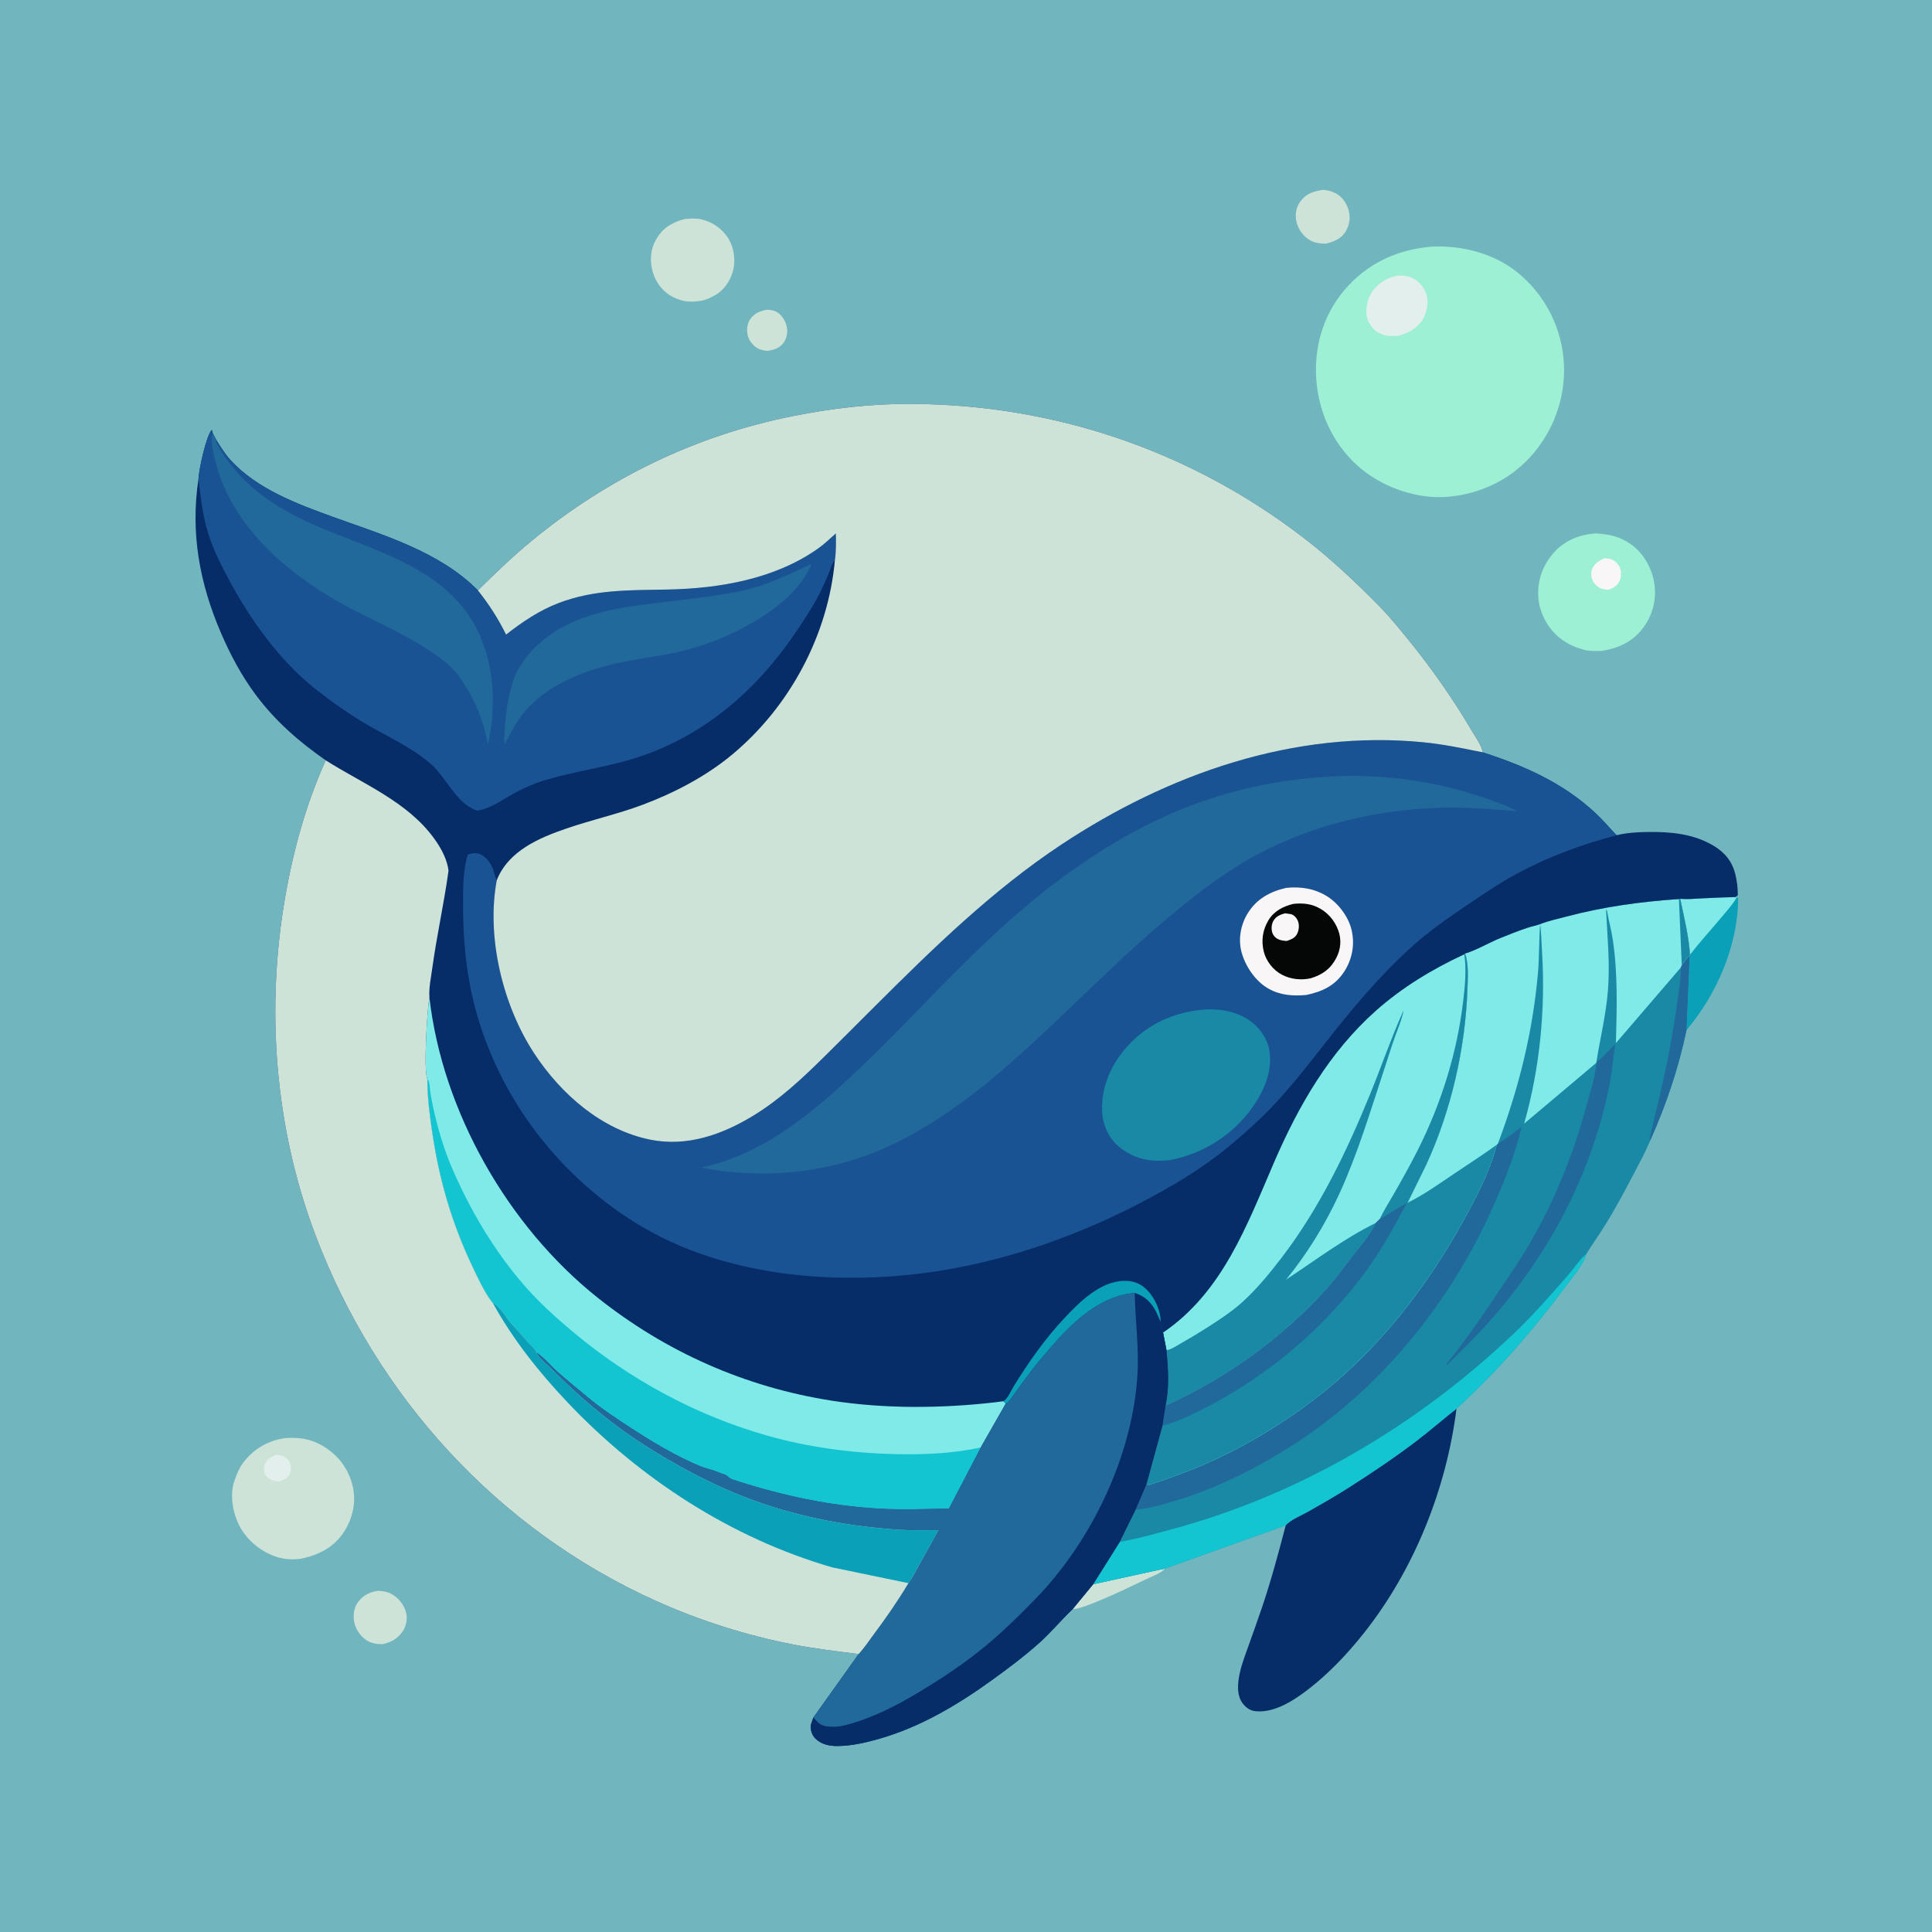 <svg version="1.1" xmlns="http://www.w3.org/2000/svg" style="display: block;" viewBox="0 0 2048 2048" width="1024" height="1024">
<path transform="translate(0,0)" fill="rgb(113,182,190)" d="M 0 0 L 2048 0 L 2048 2048 L 0 2048 L 0 0 z"/>
<path transform="translate(0,0)" fill="rgb(206,227,216)" d="M 1234.9 1662.71 C 1231.23 1667.64 1218.82 1672.08 1213.14 1674.83 C 1196.73 1682.76 1180.17 1690.73 1163.27 1697.55 C 1155.69 1700.61 1147.21 1704.37 1139.12 1705.55 L 1136.99 1705.82 L 1158.7 1679.41 L 1234.9 1662.71 z"/>
<path transform="translate(0,0)" fill="rgb(206,227,216)" d="M 813.852 328.276 C 817.105 328.714 820.802 329.04 823.637 330.825 C 829.254 334.36 833.054 340.807 834.149 347.274 C 835.097 352.877 833.989 358.711 830.598 363.303 C 826.233 369.216 820.683 370.759 813.782 371.966 C 809.739 371.478 805.785 370.947 802.294 368.682 C 797.591 365.63 793.417 360.269 792.432 354.664 C 791.469 349.191 791.999 342.838 795.346 338.213 C 800.077 331.676 806.141 329.471 813.852 328.276 z"/>
<path transform="translate(0,0)" fill="rgb(206,227,216)" d="M 400.984 1686.31 C 405.804 1686.7 410.076 1687.05 414.44 1689.39 C 422.205 1693.56 428.152 1700.64 430.403 1709.25 C 432.126 1715.85 430.723 1723.66 426.852 1729.29 C 421.355 1737.29 414.597 1740.95 405.36 1742.87 C 399.882 1742.98 393.751 1742.01 389.061 1739.05 C 382.276 1734.76 377.291 1727.74 375.598 1719.89 C 374.082 1712.86 374.975 1704.38 379.374 1698.5 C 385.142 1690.79 391.58 1687.63 400.984 1686.31 z"/>
<path transform="translate(0,0)" fill="rgb(206,227,216)" d="M 1402.23 201.281 C 1407.03 201.666 1410.95 202.391 1415.27 204.591 C 1422.46 208.247 1426.87 214.377 1429.3 221.895 C 1431.77 229.51 1430.84 237.563 1426.91 244.584 C 1422.14 253.115 1414.37 256.102 1405.42 258.275 C 1399.02 258.22 1393.02 257.547 1387.5 253.966 C 1380.36 249.333 1375.24 241.518 1373.9 233.108 C 1372.77 226.035 1374.44 218.7 1378.83 212.995 C 1384.96 205.023 1392.76 202.74 1402.23 201.281 z"/>
<path transform="translate(0,0)" fill="rgb(9,160,184)" d="M 1781.09 952.753 C 1788.56 953.483 1796.52 952.672 1804.02 952.296 C 1815.97 951.699 1827.89 951.194 1839.85 950.903 L 1840.52 952.157 L 1842.5 951.511 C 1842.61 1001.76 1819.92 1053.95 1787.78 1091.94 L 1791.09 1013.34 L 1791.46 1012.1 C 1790.14 992.208 1785.13 972.233 1781.09 952.753 z"/>
<path transform="translate(0,0)" fill="rgb(128,234,232)" d="M 1781.09 952.753 C 1788.56 953.483 1796.52 952.672 1804.02 952.296 C 1815.97 951.699 1827.89 951.194 1839.85 950.903 L 1840.52 952.157 C 1836.15 959.426 1830.42 965.707 1824.99 972.191 C 1813.87 985.49 1802.03 998.36 1791.46 1012.1 C 1790.14 992.208 1785.13 972.233 1781.09 952.753 z"/>
<path transform="translate(0,0)" fill="rgb(206,227,216)" d="M 726.337 232.119 C 731.581 231.639 737.965 231.278 743.122 232.443 C 755.019 235.131 765.298 242.186 771.915 252.5 C 778.023 262.018 779.938 275.779 777.112 286.719 C 774.463 296.975 767.97 307.169 758.608 312.564 L 757.273 313.303 C 752.759 315.869 748.92 317.538 743.852 318.741 C 736.172 320.06 728.979 320.29 721.406 318.065 C 710.172 314.764 701.199 307.659 695.641 297.358 C 689.945 286.803 688.357 273.624 691.876 262.094 C 694.667 252.949 701.965 242.951 710.496 238.337 L 711.724 237.696 C 716.749 234.92 720.801 233.363 726.337 232.119 z"/>
<path transform="translate(0,0)" fill="rgb(157,240,212)" d="M 1691.2 565.426 C 1705.03 566.096 1717.33 568.711 1728.86 576.941 C 1742.49 586.669 1751.39 602.708 1753.74 619.121 C 1756.09 635.615 1751.86 652.061 1741.93 665.394 C 1730.74 680.394 1715.05 687.628 1696.92 690.088 C 1690.78 690.087 1684.63 690.302 1678.67 688.662 L 1677 688.175 C 1668.09 685.662 1660.09 681.715 1652.89 675.832 C 1640.63 665.809 1632.06 649.92 1630.76 634.13 C 1629.33 616.565 1634.69 600.381 1646.15 586.934 C 1657.86 573.185 1673.54 566.754 1691.2 565.426 z"/>
<path transform="translate(0,0)" fill="rgb(249,246,248)" d="M 1700.22 591.924 C 1702.3 591.883 1704.23 591.91 1706.27 592.372 C 1710.65 593.365 1714.55 596.708 1716.65 600.665 C 1718.81 604.738 1718.81 610.756 1717.12 615 C 1714.75 620.953 1710.68 623.058 1704.97 625.225 L 1700.1 624.646 C 1695.04 623.636 1691.38 620.681 1688.75 616.296 C 1686.73 612.941 1686.25 607.876 1687.43 604.158 C 1689.51 597.648 1694.5 594.781 1700.22 591.924 z"/>
<path transform="translate(0,0)" fill="rgb(206,227,216)" d="M 303.151 1524.36 C 317.279 1523.65 329.235 1525.12 341.785 1532.5 C 358.446 1542.3 369.694 1556.98 373.958 1575.94 C 377.639 1592.3 373.965 1608.93 365.171 1623 C 354.66 1639.82 338.553 1648.04 319.772 1652.18 C 310.961 1653.52 302.391 1653.18 293.828 1650.55 C 276.9 1645.33 261.23 1632.44 253.328 1616.52 C 246.736 1603.23 243.436 1584.75 248.323 1570.33 L 248.792 1569 C 251.088 1562.12 254.001 1555.39 258.469 1549.62 C 269.511 1535.36 285.338 1526.55 303.151 1524.36 z"/>
<path transform="translate(0,0)" fill="rgb(227,239,237)" d="M 293.422 1542.04 L 294.289 1542.16 C 300.066 1543.01 303.329 1544.36 306.664 1549.42 C 308.581 1552.33 308.653 1558.29 307.528 1561.48 C 305.677 1566.72 300.632 1568.65 295.864 1570.38 C 293.656 1570.17 291.374 1569.99 289.255 1569.3 C 285.526 1568.08 282.467 1565.76 280.767 1562.16 C 279.373 1559.21 279.673 1554.44 281.049 1551.5 C 283.49 1546.28 288.269 1543.92 293.422 1542.04 z"/>
<path transform="translate(0,0)" fill="rgb(7,45,104)" d="M 1543.96 1493.24 C 1533.23 1578.34 1499.15 1663.88 1445.72 1731.21 C 1428.55 1752.84 1409.44 1773.14 1387.62 1790.13 C 1372.29 1802.06 1350.96 1816.27 1330.5 1813.9 C 1324.9 1813.25 1320.74 1810.12 1317.36 1805.74 C 1311.4 1798.04 1311.82 1787.38 1313.29 1778.26 C 1315.07 1767.2 1319.27 1756.38 1323.02 1745.86 C 1327.95 1732.05 1332.91 1718.26 1337.62 1704.38 C 1347.42 1675.53 1355.19 1646.38 1362.91 1616.95 C 1367.4 1611.16 1379.97 1606.1 1386.45 1602.43 C 1401.09 1594.14 1415.65 1585.78 1429.85 1576.75 C 1454.9 1560.8 1479.69 1544.11 1503.27 1526.05 C 1517.12 1515.44 1530.15 1503.89 1543.96 1493.24 z"/>
<path transform="translate(0,0)" fill="rgb(157,240,212)" d="M 1517.87 261.411 C 1549.59 260.034 1582.89 268.288 1608.05 288.388 C 1635.86 310.599 1653.57 343.272 1657.28 378.615 C 1661.08 414.707 1649.65 451.489 1626.52 479.397 C 1603.36 507.334 1570.88 523.482 1534.98 526.583 L 1534.41 526.651 C 1502.85 529.151 1468.07 517.455 1443.57 497.504 C 1415.51 474.649 1398.81 440.98 1395.54 405.115 C 1392.31 369.821 1401.99 334.749 1425.07 307.553 C 1449.22 279.083 1481.02 264.516 1517.87 261.411 z"/>
<path transform="translate(0,0)" fill="rgb(227,239,237)" d="M 1481.22 292.163 C 1487.66 292.016 1492.62 292.29 1498.52 295.344 C 1504.99 298.694 1510.63 306.315 1512.44 313.3 C 1514.57 321.493 1512.36 331.785 1507.95 338.859 C 1502.03 348.345 1492.51 353.387 1482 355.951 C 1476.4 356.13 1470.67 356.619 1465.35 354.512 L 1464 353.931 L 1461.63 352.881 C 1455.54 349.747 1450.7 343.039 1449.13 336.444 C 1447.05 327.7 1449.39 317.435 1454.1 310 C 1460.46 299.97 1469.96 294.776 1481.22 292.163 z"/>
<path transform="translate(0,0)" fill="rgb(25,137,165)" d="M 1779.72 953.044 L 1781.09 952.753 C 1785.13 972.233 1790.14 992.208 1791.46 1012.1 L 1791.09 1013.34 L 1787.78 1091.94 C 1779.2 1132.87 1766.29 1170.83 1749.32 1209 C 1743.86 1222.01 1737.08 1234.4 1730.52 1246.89 C 1721.41 1264.22 1712.03 1281.76 1701.69 1298.4 C 1695.25 1308.73 1688.13 1318.63 1681.75 1328.99 C 1677.81 1341.54 1667.72 1352.75 1659.97 1363.21 C 1625.41 1409.79 1586.78 1454.08 1543.96 1493.24 C 1530.15 1503.89 1517.12 1515.44 1503.27 1526.05 C 1479.69 1544.11 1454.9 1560.8 1429.85 1576.75 C 1415.65 1585.78 1401.09 1594.14 1386.45 1602.43 C 1379.97 1606.1 1367.4 1611.16 1362.91 1616.95 L 1234.9 1662.71 L 1158.7 1679.41 L 1187 1634.37 L 1203.86 1600.16 L 1215.3 1573.29 L 1232.23 1511.38 L 1235.51 1489.98 C 1239.72 1471.11 1238.37 1450.38 1236.51 1431.29 L 1232.86 1412.56 C 1295.88 1369.78 1321.75 1298.71 1350.59 1231.94 C 1376.43 1172.11 1409.1 1115.4 1458.25 1071.59 C 1486.09 1046.77 1518.4 1027.23 1552.15 1011.6 L 1553.01 1010.82 C 1565.42 1007.09 1577.96 999.446 1590.12 994.5 C 1599.76 990.583 1609.5 986.704 1619.37 983.428 C 1623.82 981.952 1628.91 981.057 1633.18 979.381 C 1641.88 975.969 1651.56 973.956 1660.6 971.554 C 1699.33 961.27 1739.77 955.683 1779.72 953.044 z"/>
<path transform="translate(0,0)" fill="rgb(33,105,155)" d="M 1782.75 1023.01 C 1785.34 1019.55 1787.7 1016.06 1791.09 1013.34 L 1787.78 1091.94 C 1779.2 1132.87 1766.29 1170.83 1749.32 1209 C 1748.61 1204.34 1750.34 1199.8 1751.33 1195.27 C 1754.01 1182.91 1757.38 1170.72 1760.18 1158.4 C 1767.87 1124.57 1774.43 1090.72 1778.82 1056.3 C 1780.04 1046.7 1782.2 1035.48 1781.53 1025.85 L 1782.75 1023.01 z"/>
<path transform="translate(0,0)" fill="rgb(33,105,155)" d="M 1712.05 1107.03 C 1710.1 1120.78 1709.08 1134.66 1706.43 1148.31 C 1687.91 1243.62 1642.2 1329.59 1577.79 1402 C 1563.8 1417.72 1548.34 1432.43 1533.5 1447.34 L 1533.08 1446.06 C 1552.33 1422.76 1569.37 1397.81 1586.15 1372.71 C 1598.44 1354.3 1611.1 1336.3 1622.2 1317.12 C 1648.28 1272.07 1667.5 1223.99 1681.23 1173.84 C 1685.28 1159.04 1691.23 1141.95 1692.17 1126.65 L 1692.23 1125.84 C 1699.41 1120.94 1705.57 1113.01 1712.05 1107.03 z"/>
<path transform="translate(0,0)" fill="rgb(33,105,155)" d="M 1587.87 1212.24 C 1596.77 1207.22 1604.59 1200.7 1612.83 1194.7 C 1606.89 1221.46 1596.18 1248.13 1585.32 1273.26 C 1540.54 1376.91 1465.56 1471.13 1370.01 1532.12 C 1328.64 1558.51 1284.29 1580.44 1236.91 1593.48 C 1226.63 1596.3 1214.48 1599.83 1203.86 1600.16 L 1215.3 1573.29 L 1218 1574.09 C 1259.53 1560.76 1296.41 1545.25 1334 1523.06 C 1366.49 1503.89 1397.09 1482.17 1425.11 1456.84 C 1475.14 1411.6 1515.99 1356.84 1548.92 1298.22 C 1563.5 1272.26 1579.18 1242.49 1586.64 1213.58 L 1587.87 1212.24 z"/>
<path transform="translate(0,0)" fill="rgb(18,197,209)" d="M 1681.75 1328.99 C 1677.81 1341.54 1667.72 1352.75 1659.97 1363.21 C 1625.41 1409.79 1586.78 1454.08 1543.96 1493.24 C 1530.15 1503.89 1517.12 1515.44 1503.27 1526.05 C 1479.69 1544.11 1454.9 1560.8 1429.85 1576.75 C 1415.65 1585.78 1401.09 1594.14 1386.45 1602.43 C 1379.97 1606.1 1367.4 1611.16 1362.91 1616.95 L 1234.9 1662.71 L 1158.7 1679.41 L 1187 1634.37 C 1205.76 1631.27 1225.05 1625.68 1243.4 1620.72 C 1378.76 1584.12 1502.76 1510.4 1604.12 1414.15 C 1623.98 1395.29 1642.63 1374.11 1660.69 1353.52 C 1667.45 1345.82 1673.16 1336.78 1680.72 1329.91 L 1681.75 1328.99 z"/>
<path transform="translate(0,0)" fill="rgb(128,234,232)" d="M 1779.72 953.044 L 1781.09 952.753 C 1785.13 972.233 1790.14 992.208 1791.46 1012.1 L 1791.09 1013.34 C 1787.7 1016.06 1785.34 1019.55 1782.75 1023.01 L 1781.53 1025.85 L 1712.93 1105.73 C 1713.87 1068.77 1715.08 1033.33 1709.7 996.5 C 1708.17 986.018 1705.2 975.813 1703.5 965.384 L 1702.46 964.165 C 1703.83 993.059 1706.77 1020.4 1704.51 1049.5 C 1702.5 1075.42 1696.32 1100.28 1692.23 1125.84 L 1692.17 1126.65 L 1615.63 1191.13 C 1632.29 1132.55 1638.35 1070.14 1634.65 1009.43 C 1634.04 999.437 1633.86 989.392 1632.65 979.44 C 1631.21 996.918 1631.83 1014.5 1630.27 1031.89 C 1624.62 1094.76 1610.03 1153.29 1587.87 1212.24 L 1586.64 1213.58 C 1571.88 1224.29 1556.46 1234.16 1541.33 1244.35 C 1525.4 1255.08 1509.28 1266.65 1492 1275.09 L 1511.92 1234.54 C 1538.24 1177.39 1553.33 1111.63 1555.53 1048.79 C 1555.94 1037.23 1557.07 1021.81 1553.01 1010.82 C 1565.42 1007.09 1577.96 999.446 1590.12 994.5 C 1599.76 990.583 1609.5 986.704 1619.37 983.428 C 1623.82 981.952 1628.91 981.057 1633.18 979.381 C 1641.88 975.969 1651.56 973.956 1660.6 971.554 C 1699.33 961.27 1739.77 955.683 1779.72 953.044 z"/>
<path transform="translate(0,0)" fill="rgb(25,137,165)" d="M 1779.72 953.044 L 1781.09 952.753 C 1785.13 972.233 1790.14 992.208 1791.46 1012.1 L 1791.09 1013.34 C 1787.7 1016.06 1785.34 1019.55 1782.75 1023.01 L 1779.72 953.044 z"/>
<path transform="translate(0,0)" fill="rgb(128,234,232)" d="M 1552.15 1011.6 L 1553.01 1010.82 C 1557.07 1021.81 1555.94 1037.23 1555.53 1048.79 C 1553.33 1111.63 1538.24 1177.39 1511.92 1234.54 L 1492 1275.09 C 1509.28 1266.65 1525.4 1255.08 1541.33 1244.35 C 1556.46 1234.16 1571.88 1224.29 1586.64 1213.58 C 1579.18 1242.49 1563.5 1272.26 1548.92 1298.22 C 1515.99 1356.84 1475.14 1411.6 1425.11 1456.84 C 1397.09 1482.17 1366.49 1503.89 1334 1523.06 C 1296.41 1545.25 1259.53 1560.76 1218 1574.09 L 1215.3 1573.29 L 1232.23 1511.38 L 1235.51 1489.98 C 1239.72 1471.11 1238.37 1450.38 1236.51 1431.29 L 1232.86 1412.56 C 1295.88 1369.78 1321.75 1298.71 1350.59 1231.94 C 1376.43 1172.11 1409.1 1115.4 1458.25 1071.59 C 1486.09 1046.77 1518.4 1027.23 1552.15 1011.6 z"/>
<path transform="translate(0,0)" fill="rgb(25,137,165)" d="M 1487.95 1070.68 C 1486.11 1080.67 1481.76 1090.59 1478.34 1100.15 C 1474.47 1111 1471.11 1122.04 1467.5 1132.97 C 1452.79 1177.43 1439.4 1222.6 1419.84 1265.25 C 1405.07 1297.46 1385.71 1329.09 1363.19 1356.51 C 1394.1 1336.16 1424.96 1312.79 1458.21 1296.46 C 1452.28 1309.61 1440.41 1322.65 1431.55 1334.2 C 1423.25 1345.02 1415.13 1356.2 1406.01 1366.34 C 1359.1 1418.47 1299.4 1461.4 1235.51 1489.98 C 1239.72 1471.11 1238.37 1450.38 1236.51 1431.29 L 1239.63 1430.51 C 1244.37 1428.75 1249.07 1425.54 1253.47 1423.04 C 1262.36 1417.99 1271.14 1412.75 1279.75 1407.22 C 1292.49 1399.03 1305.48 1390.58 1316.75 1380.44 C 1331.98 1366.72 1345.62 1350.09 1358.1 1333.83 C 1398.59 1281.09 1427.72 1220.4 1452.7 1159.06 C 1464.62 1129.77 1475.03 1099.51 1487.95 1070.68 z"/>
<path transform="translate(0,0)" fill="rgb(25,137,165)" d="M 1552.15 1011.6 L 1553.01 1010.82 C 1557.07 1021.81 1555.94 1037.23 1555.53 1048.79 C 1553.33 1111.63 1538.24 1177.39 1511.92 1234.54 L 1492 1275.09 C 1509.28 1266.65 1525.4 1255.08 1541.33 1244.35 C 1556.46 1234.16 1571.88 1224.29 1586.64 1213.58 C 1579.18 1242.49 1563.5 1272.26 1548.92 1298.22 C 1515.99 1356.84 1475.14 1411.6 1425.11 1456.84 C 1397.09 1482.17 1366.49 1503.89 1334 1523.06 C 1296.41 1545.25 1259.53 1560.76 1218 1574.09 L 1215.3 1573.29 L 1232.23 1511.38 L 1235.51 1489.98 C 1299.4 1461.4 1359.1 1418.47 1406.01 1366.34 C 1415.13 1356.2 1423.25 1345.02 1431.55 1334.2 C 1440.41 1322.65 1452.28 1309.61 1458.21 1296.46 L 1462.57 1292.28 C 1466.78 1283.26 1472.39 1274.56 1477.35 1265.91 C 1486.18 1250.53 1494.84 1235.1 1502.82 1219.26 C 1527.75 1169.79 1544.49 1116.36 1551.03 1061.29 C 1552.93 1045.21 1554.67 1027.67 1552.15 1011.6 z"/>
<path transform="translate(0,0)" fill="rgb(33,105,155)" d="M 1491.36 1275 C 1477.71 1300.76 1464 1325.91 1446.59 1349.41 C 1403.33 1407.79 1345.6 1456.95 1281.25 1490.48 C 1267.41 1497.69 1252.7 1505.22 1237.77 1509.78 L 1232.23 1511.38 L 1235.51 1489.98 C 1299.4 1461.4 1359.1 1418.47 1406.01 1366.34 C 1415.13 1356.2 1423.25 1345.02 1431.55 1334.2 C 1440.41 1322.65 1452.28 1309.61 1458.21 1296.46 L 1462.57 1292.28 L 1491.36 1275 z"/>
<path transform="translate(0,0)" fill="rgb(7,45,104)" d="M 506.639 625.847 C 525.378 607.317 544.153 589.207 564.558 572.5 C 645.318 506.377 737.588 461.693 839.969 441.157 C 881.43 432.84 924.078 427.855 966.427 428.116 C 1117.48 429.047 1260.62 477.323 1380.8 569.253 C 1410.16 591.705 1436.51 616.509 1462.36 642.83 C 1473.22 653.884 1483.05 666.043 1492.82 678.051 C 1517.66 708.56 1540.13 740.716 1560.13 774.598 C 1563.63 780.512 1571 790.788 1571.67 797.482 C 1616.13 811.844 1656.79 829.772 1691.5 862.089 C 1699.36 869.409 1706.19 877.663 1713.62 885.385 C 1724.09 882.744 1736.13 882.081 1746.94 881.932 C 1770.85 881.602 1795.35 883.868 1816.35 896.444 C 1828.36 903.639 1836.2 913.054 1839.54 926.838 C 1841.33 934.173 1842.18 941.451 1842.16 949 L 1839.85 950.903 C 1827.89 951.194 1815.97 951.699 1804.02 952.296 C 1796.52 952.672 1788.56 953.483 1781.09 952.753 L 1779.72 953.044 C 1739.77 955.683 1699.33 961.27 1660.6 971.554 C 1651.56 973.956 1641.88 975.969 1633.18 979.381 C 1628.91 981.057 1623.82 981.952 1619.37 983.428 C 1609.5 986.704 1599.76 990.583 1590.12 994.5 C 1577.96 999.446 1565.42 1007.09 1553.01 1010.82 L 1552.15 1011.6 C 1518.4 1027.23 1486.09 1046.77 1458.25 1071.59 C 1409.1 1115.4 1376.43 1172.11 1350.59 1231.94 C 1321.75 1298.71 1295.88 1369.78 1232.86 1412.56 L 1236.51 1431.29 C 1238.37 1450.38 1239.72 1471.11 1235.51 1489.98 L 1232.23 1511.38 L 1215.3 1573.29 L 1203.86 1600.16 L 1187 1634.37 L 1158.7 1679.41 L 1136.99 1705.82 L 1136.35 1706.41 C 1124.16 1718.06 1113.53 1731.03 1100.82 1742.31 C 1085.25 1756.14 1068.44 1768.73 1051.56 1780.91 C 1014.95 1807.32 975.65 1830.68 932 1843.18 C 917.368 1847.37 902.007 1850.9 886.708 1850.83 C 878.699 1850.79 870.353 1848.83 864.5 1843.08 C 861.182 1839.82 859.488 1835.28 859.427 1830.65 C 859.398 1828.47 860.141 1826.53 860.849 1824.5 L 862.23 1820.6 L 910.146 1753.4 C 886.991 1750.37 864.068 1747.77 841.098 1743.31 C 791.183 1733.62 741.777 1717.93 695.418 1697.06 C 527.672 1621.56 399.19 1480.59 334.334 1309.16 C 291.203 1195.16 281.525 1069.59 302.495 949.797 C 311.151 900.347 324.639 851.791 345.305 805.999 C 316.685 786.095 291.507 764.09 270.698 736.01 C 255.943 716.099 244.323 694.303 234.5 671.598 C 211.649 618.777 201.688 565.116 210.365 507.837 C 210.754 497.956 218.622 461.675 224.5 455.624 L 225.783 459.853 L 229.539 466.789 C 234.065 474.003 238.646 481.484 244.428 487.776 C 272.548 518.376 314.792 534.137 353 547.957 C 406.191 567.196 465.851 584.576 506.639 625.847 z"/>
<path transform="translate(0,0)" fill="rgb(9,160,184)" d="M 1063.29 1485.39 C 1067.64 1483.87 1071.8 1474.06 1074.27 1470.05 C 1090.15 1444.3 1107.32 1419.65 1128.06 1397.5 C 1144.26 1380.21 1166.51 1357.99 1191.89 1357.76 C 1201.51 1357.67 1209.27 1360.57 1216.04 1367.52 C 1224.34 1376.02 1230.4 1389.43 1230.32 1401.34 L 1225.57 1390.88 C 1220.32 1380.45 1213.89 1374.37 1202.85 1370.61 C 1164.8 1373.72 1134.89 1403.55 1111.31 1431.34 C 1106.06 1437.52 1100.65 1443.57 1095.69 1449.99 C 1088.97 1458.68 1082.53 1467.63 1076.06 1476.51 C 1073.64 1479.83 1069.59 1486.41 1066.01 1488.08 C 1065.2 1486.77 1064.5 1486.3 1063.29 1485.39 z"/>
<path transform="translate(0,0)" fill="rgb(128,234,232)" d="M 455.25 1057.72 C 469.035 1178.21 538.516 1299.94 633.3 1375.42 C 705.654 1433.04 789.94 1470.42 881.428 1484.73 C 937.938 1493.56 998.167 1493.02 1054.86 1486.51 L 1063.29 1485.39 C 1064.5 1486.3 1065.2 1486.77 1066.01 1488.08 L 1039.6 1534.38 L 1005.91 1598.95 C 980.789 1599.6 956.158 1600.49 931 1599.05 C 879.94 1596.15 829.584 1585.28 781 1569.67 C 778.646 1568.91 776.172 1568.31 774.042 1567 C 771.804 1565.63 770.567 1563.69 767.941 1562.84 C 764.415 1561.68 768.409 1563.27 765.302 1562 L 760.045 1559.97 L 758.5 1559.43 C 753.112 1557.3 747.479 1556.33 742.183 1554.12 C 716.851 1543.51 693.286 1529.43 670.338 1514.58 C 653.743 1503.84 637.063 1492.79 621.922 1480.06 C 611.103 1470.95 599.907 1462.12 589.436 1452.64 C 583.098 1446.89 576.893 1439.23 569.932 1434.46 L 568.927 1433.85 C 566.934 1429.04 562.211 1425.97 558.988 1422.01 C 553.093 1414.76 546.305 1408.21 540.317 1401 C 536.43 1396.32 533.435 1391.05 529.266 1386.59 C 527.063 1384.23 525.116 1382.69 522.34 1381.09 L 521.74 1380.51 C 513.502 1369.77 506.906 1355.44 501.087 1343.22 C 479.48 1297.85 466.099 1252.68 458.592 1203.07 C 455.597 1183.27 453.012 1163.72 452.991 1143.66 C 448.879 1136.1 452.735 1068.64 455.25 1057.72 z"/>
<path transform="translate(0,0)" fill="rgb(18,197,209)" d="M 452.991 1143.66 L 453.793 1144.86 C 455.537 1147.68 455.502 1152.42 455.914 1155.66 C 456.709 1161.91 457.897 1168.15 459.255 1174.3 C 464.23 1196.86 470.984 1219.77 480.324 1240.94 C 499.528 1284.45 523.279 1324.74 554.311 1360.94 C 570.166 1379.44 588.696 1396.23 607.351 1411.84 C 667.301 1462 737.208 1500.14 812.493 1521.58 C 857.061 1534.27 903.102 1540.38 949.375 1541.43 C 979.223 1542.11 1010.35 1540.82 1039.6 1534.38 L 1005.91 1598.95 C 980.789 1599.6 956.158 1600.49 931 1599.05 C 879.94 1596.15 829.584 1585.28 781 1569.67 C 778.646 1568.91 776.172 1568.31 774.042 1567 C 771.804 1565.63 770.567 1563.69 767.941 1562.84 C 764.415 1561.68 768.409 1563.27 765.302 1562 L 760.045 1559.97 L 758.5 1559.43 C 753.112 1557.3 747.479 1556.33 742.183 1554.12 C 716.851 1543.51 693.286 1529.43 670.338 1514.58 C 653.743 1503.84 637.063 1492.79 621.922 1480.06 C 611.103 1470.95 599.907 1462.12 589.436 1452.64 C 583.098 1446.89 576.893 1439.23 569.932 1434.46 L 568.927 1433.85 C 566.934 1429.04 562.211 1425.97 558.988 1422.01 C 553.093 1414.76 546.305 1408.21 540.317 1401 C 536.43 1396.32 533.435 1391.05 529.266 1386.59 C 527.063 1384.23 525.116 1382.69 522.34 1381.09 L 521.74 1380.51 C 513.502 1369.77 506.906 1355.44 501.087 1343.22 C 479.48 1297.85 466.099 1252.68 458.592 1203.07 C 455.597 1183.27 453.012 1163.72 452.991 1143.66 z"/>
<path transform="translate(0,0)" fill="rgb(33,105,155)" d="M 1066.01 1488.08 C 1069.59 1486.41 1073.64 1479.83 1076.06 1476.51 C 1082.53 1467.63 1088.97 1458.68 1095.69 1449.99 C 1100.65 1443.57 1106.06 1437.52 1111.31 1431.34 C 1134.89 1403.55 1164.8 1373.72 1202.85 1370.61 C 1213.89 1374.37 1220.32 1380.45 1225.57 1390.88 L 1230.32 1401.34 C 1229.92 1404.81 1232.05 1409.11 1232.86 1412.56 L 1236.51 1431.29 C 1238.37 1450.38 1239.72 1471.11 1235.51 1489.98 L 1232.23 1511.38 L 1215.3 1573.29 L 1203.86 1600.16 L 1187 1634.37 L 1158.7 1679.41 L 1136.99 1705.82 L 1136.35 1706.41 C 1124.16 1718.06 1113.53 1731.03 1100.82 1742.31 C 1085.25 1756.14 1068.44 1768.73 1051.56 1780.91 C 1014.95 1807.32 975.65 1830.68 932 1843.18 C 917.368 1847.37 902.007 1850.9 886.708 1850.83 C 878.699 1850.79 870.353 1848.83 864.5 1843.08 C 861.182 1839.82 859.488 1835.28 859.427 1830.65 C 859.398 1828.47 860.141 1826.53 860.849 1824.5 L 862.23 1820.6 L 910.146 1753.4 C 916.053 1747.13 921.169 1739.28 926.346 1732.35 C 939.508 1714.74 951.725 1697.09 963.029 1678.22 C 967.725 1671.57 971.512 1663.92 975.47 1656.8 C 981.907 1645.23 988.412 1633.71 994.653 1622.03 C 981.073 1622.05 967.204 1622.49 953.653 1621.62 C 901.554 1618.32 848.892 1608.6 799.723 1590.79 C 758.353 1575.81 717.704 1554.26 680.779 1530.37 C 644.539 1506.93 613.005 1479.76 582.613 1449.24 C 579.201 1445.82 569.896 1438.35 568.927 1433.85 L 569.932 1434.46 C 576.893 1439.23 583.098 1446.89 589.436 1452.64 C 599.907 1462.12 611.103 1470.95 621.922 1480.06 C 637.063 1492.79 653.743 1503.84 670.338 1514.58 C 693.286 1529.43 716.851 1543.51 742.183 1554.12 C 747.479 1556.33 753.112 1557.3 758.5 1559.43 L 760.045 1559.97 L 765.302 1562 C 768.409 1563.27 764.415 1561.68 767.941 1562.84 C 770.567 1563.69 771.804 1565.63 774.042 1567 C 776.172 1568.31 778.646 1568.91 781 1569.67 C 829.584 1585.28 879.94 1596.15 931 1599.05 C 956.158 1600.49 980.789 1599.6 1005.91 1598.95 L 1039.6 1534.38 L 1066.01 1488.08 z"/>
<path transform="translate(0,0)" fill="rgb(7,45,104)" d="M 1202.85 1370.61 C 1213.89 1374.37 1220.32 1380.45 1225.57 1390.88 L 1230.32 1401.34 C 1229.92 1404.81 1232.05 1409.11 1232.86 1412.56 L 1236.51 1431.29 C 1238.37 1450.38 1239.72 1471.11 1235.51 1489.98 L 1232.23 1511.38 L 1215.3 1573.29 L 1203.86 1600.16 L 1187 1634.37 L 1158.7 1679.41 L 1136.99 1705.82 L 1136.35 1706.41 C 1124.16 1718.06 1113.53 1731.03 1100.82 1742.31 C 1085.25 1756.14 1068.44 1768.73 1051.56 1780.91 C 1014.95 1807.32 975.65 1830.68 932 1843.18 C 917.368 1847.37 902.007 1850.9 886.708 1850.83 C 878.699 1850.79 870.353 1848.83 864.5 1843.08 C 861.182 1839.82 859.488 1835.28 859.427 1830.65 C 859.398 1828.47 860.141 1826.53 860.849 1824.5 L 862.23 1820.6 C 865.126 1823.62 868.443 1828.06 872.618 1829.19 L 873.643 1829.42 C 880.686 1831.22 889.59 1830.49 896.587 1828.62 L 898.5 1828.1 C 925.849 1820.82 951.706 1807.31 975.82 1792.72 C 997.592 1779.55 1018.76 1765.55 1038.69 1749.69 C 1059.81 1732.88 1079.19 1713.85 1097.97 1694.5 C 1157.1 1633.58 1200.28 1543.41 1205.67 1458.34 C 1207.55 1428.72 1203.34 1400.04 1202.85 1370.61 z"/>
<path transform="translate(0,0)" fill="rgb(26,83,147)" d="M 210.365 507.837 C 210.754 497.956 218.622 461.675 224.5 455.624 L 225.783 459.853 L 229.539 466.789 C 234.065 474.003 238.646 481.484 244.428 487.776 C 272.548 518.376 314.792 534.137 353 547.957 C 406.191 567.196 465.851 584.576 506.639 625.847 C 518.491 640.827 528.036 655.577 536.465 672.719 C 553.402 659.363 572.086 646.845 592.382 639.145 C 630.55 624.664 668.056 625.718 708 624.916 C 762.699 623.817 821.246 613.776 866.835 581.706 C 873.64 576.92 879.814 570.968 886.026 565.438 C 886.198 574.934 886.383 584.519 885.024 593.935 C 881.492 597.852 880.355 603.1 878.381 607.901 C 875.112 615.848 871.715 623.566 867.711 631.182 C 860.389 645.11 851.58 658.446 842.716 671.438 C 798.589 736.119 739.175 785.772 662.827 806.712 C 634.024 814.612 603.995 818.815 575.541 827.699 C 564.353 831.192 552.689 836.536 542.5 842.293 C 529.948 849.385 520.786 856.534 506.155 859.329 C 483.681 852.418 473.471 824.263 456.296 809.452 C 436.067 792.008 411.212 781.077 388.315 767.674 C 369.464 756.639 351.473 743.847 334.327 730.319 C 296.58 700.535 265.135 656.581 242.608 614.387 C 234.42 599.052 226.463 583.378 221.141 566.77 C 214.858 547.158 212.866 528.169 210.365 507.837 z"/>
<path transform="translate(0,0)" fill="rgb(33,105,155)" d="M 858.991 598.316 L 859.748 599 L 856.5 605.466 C 847.043 623.661 829.47 639.196 812.672 650.535 C 779.063 673.223 742.304 687.341 702.451 694.36 C 678.664 698.55 655.221 701.501 632.072 708.776 C 602.925 717.935 572.876 732.571 553.787 757.284 C 546.451 766.783 540.923 777.582 535.383 788.182 C 533.892 785.047 534.674 780.259 534.819 776.845 C 535.578 758.991 538.394 738.506 544.074 721.5 C 548.206 709.129 556.274 697.615 565.267 688.296 C 601.075 651.192 651.409 644.482 700 638.634 C 727.644 635.307 755.702 632.473 783 626.95 C 810.516 621.382 833.837 610.254 858.991 598.316 z"/>
<path transform="translate(0,0)" fill="rgb(33,105,155)" d="M 225.783 459.853 L 229.539 466.789 L 228.648 467.804 C 251.11 511.152 289.649 537.458 333.374 556.618 C 391.487 582.083 463.509 599.051 499.415 656.249 C 523.891 695.238 527.107 745.233 517.089 789.467 C 512.703 763.074 503.034 741.019 488.061 719 C 483.425 712.183 476.999 705.625 470.507 700.514 C 436.696 673.896 395.545 658.842 358.33 637.642 C 302.424 605.793 246.597 557.219 229.415 492.63 C 227.361 484.909 221.853 466.692 225.783 459.853 z"/>
<path transform="translate(0,0)" fill="rgb(206,227,216)" d="M 345.305 805.999 C 384.736 830.979 431.668 849.668 459.946 888.5 C 466.656 897.715 472.446 907.905 474.839 919.147 L 475.447 923.03 C 470.69 957.63 462.988 991.686 458.231 1026.31 C 456.876 1036.17 454.374 1047.83 455.25 1057.72 C 452.735 1068.64 448.879 1136.1 452.991 1143.66 C 453.012 1163.72 455.597 1183.27 458.592 1203.07 C 466.099 1252.68 479.48 1297.85 501.087 1343.22 C 506.906 1355.44 513.502 1369.77 521.74 1380.51 L 522.34 1381.09 C 525.116 1382.69 527.063 1384.23 529.266 1386.59 C 533.435 1391.05 536.43 1396.32 540.317 1401 C 546.305 1408.21 553.093 1414.76 558.988 1422.01 C 562.211 1425.97 566.934 1429.04 568.927 1433.85 C 569.896 1438.35 579.201 1445.82 582.613 1449.24 C 613.005 1479.76 644.539 1506.93 680.779 1530.37 C 717.704 1554.26 758.353 1575.81 799.723 1590.79 C 848.892 1608.6 901.554 1618.32 953.653 1621.62 C 967.204 1622.49 981.073 1622.05 994.653 1622.03 C 988.412 1633.71 981.907 1645.23 975.47 1656.8 C 971.512 1663.92 967.725 1671.57 963.029 1678.22 C 951.725 1697.09 939.508 1714.74 926.346 1732.35 C 921.169 1739.28 916.053 1747.13 910.146 1753.4 C 886.991 1750.37 864.068 1747.77 841.098 1743.31 C 791.183 1733.62 741.777 1717.93 695.418 1697.06 C 527.672 1621.56 399.19 1480.59 334.334 1309.16 C 291.203 1195.16 281.525 1069.59 302.495 949.797 C 311.151 900.347 324.639 851.791 345.305 805.999 z"/>
<path transform="translate(0,0)" fill="rgb(9,160,184)" d="M 522.34 1381.09 C 525.116 1382.69 527.063 1384.23 529.266 1386.59 C 533.435 1391.05 536.43 1396.32 540.317 1401 C 546.305 1408.21 553.093 1414.76 558.988 1422.01 C 562.211 1425.97 566.934 1429.04 568.927 1433.85 C 569.896 1438.35 579.201 1445.82 582.613 1449.24 C 613.005 1479.76 644.539 1506.93 680.779 1530.37 C 717.704 1554.26 758.353 1575.81 799.723 1590.79 C 848.892 1608.6 901.554 1618.32 953.653 1621.62 C 967.204 1622.49 981.073 1622.05 994.653 1622.03 C 988.412 1633.71 981.907 1645.23 975.47 1656.8 C 971.512 1663.92 967.725 1671.57 963.029 1678.22 L 882.229 1661.5 C 774.935 1630.41 677.953 1567.12 601.464 1486.43 C 571.237 1454.54 543.58 1419.65 522.34 1381.09 z"/>
<path transform="translate(0,0)" fill="rgb(26,83,147)" d="M 526.579 933.094 C 515.305 993.305 532.974 1066.11 566.492 1116.97 C 594.854 1160.01 637.955 1197.89 689.747 1208.18 C 728.489 1215.88 765.739 1202.67 798.554 1182.63 C 827.009 1165.25 850.785 1142.82 874.379 1119.53 C 892.269 1101.88 910.001 1084.06 927.796 1066.31 C 989.184 1005.08 1052.28 943.545 1124.79 895.477 C 1238.18 820.304 1371.96 773.248 1509.36 786.892 C 1530.2 788.962 1551.14 793.32 1571.67 797.482 C 1616.13 811.844 1656.79 829.772 1691.5 862.089 C 1699.36 869.409 1706.19 877.663 1713.62 885.385 C 1676.16 895.28 1641.22 908.122 1607.08 926.647 C 1588.87 936.525 1571.82 948.127 1554.68 959.726 C 1535.12 972.969 1516.18 986.109 1498.47 1001.82 C 1472.42 1024.93 1448.49 1051.76 1426.38 1078.63 C 1402.3 1107.9 1379.67 1139.25 1354.13 1167.17 C 1338.03 1184.78 1320.39 1200.49 1302.05 1215.7 C 1274.11 1238.88 1241.15 1258.31 1209 1275.06 C 1151.52 1305.01 1089.35 1328.27 1025.85 1341.63 C 915.125 1364.93 782.027 1359.51 682.207 1301.31 C 595.108 1250.53 528.887 1165.01 503.364 1067.15 C 493.778 1030.39 490.606 992.898 490.846 955.035 C 490.947 938.986 491.104 921.357 495.88 905.906 C 500.48 904.473 504.88 903.493 509.461 905.649 C 515.578 908.526 520.776 915.735 522.902 922 L 524.454 927.802 C 524.964 929.792 525.618 931.298 526.579 933.094 z"/>
<path transform="translate(0,0)" fill="rgb(249,246,248)" d="M 1363.36 941.183 C 1379.04 939.642 1393.72 941.834 1407.22 950.413 C 1419.18 958.01 1430.02 972.691 1432.89 986.587 L 1433.17 988 C 1436.06 1002.17 1433.13 1016.84 1425.48 1029.07 C 1415.79 1044.56 1402.12 1051.02 1384.83 1054.7 C 1370.7 1056.04 1357.05 1055.08 1344.5 1047.92 C 1330.63 1040.01 1319.86 1023.97 1315.95 1008.77 C 1312.43 995.117 1315.3 979.969 1322.66 968.091 C 1332.12 952.823 1346.17 945.194 1363.36 941.183 z"/>
<path transform="translate(0,0)" fill="rgb(5,6,6)" d="M 1370.94 958.163 C 1379.56 957.225 1387.84 957.74 1395.84 961.334 C 1406.62 966.174 1414.6 975.216 1418.63 986.257 C 1422.22 996.097 1421.3 1006.26 1416.49 1015.49 C 1410.38 1027.21 1401.86 1033.19 1389.46 1037.01 C 1379.01 1039.3 1367.98 1038.11 1358.5 1033.02 C 1349.54 1028.22 1342.14 1018.72 1339.68 1008.85 C 1336.76 997.185 1338.46 985.704 1344.65 975.428 C 1350.48 965.746 1360.34 960.72 1370.94 958.163 z"/>
<path transform="translate(0,0)" fill="rgb(249,246,248)" d="M 1362.2 968.134 L 1368.5 969.036 C 1371.76 969.91 1374.44 973.011 1375.73 976.012 C 1377.51 980.143 1377.05 985.775 1375.08 989.791 C 1372.82 994.41 1368.56 995.916 1363.99 997.458 C 1360.85 997.225 1357.56 996.949 1354.7 995.5 C 1351.54 993.899 1349.28 991.094 1348.42 987.658 C 1347.46 983.806 1347.98 979.243 1350.05 975.821 C 1352.79 971.29 1357.34 969.466 1362.2 968.134 z"/>
<path transform="translate(0,0)" fill="rgb(25,137,165)" d="M 1273.84 1070.41 C 1290.5 1068.71 1308.36 1071.43 1322.64 1080.48 C 1333.49 1087.35 1342.6 1098.93 1345.2 1111.6 C 1349.7 1133.61 1340.6 1155.04 1328.3 1172.89 C 1307.76 1202.69 1274.75 1223.58 1239.23 1229.91 C 1224.47 1231.31 1211.34 1230.24 1197.97 1223.45 C 1185.37 1217.06 1175.66 1206.94 1171.19 1193.34 L 1170.77 1192 C 1169.65 1188.59 1168.95 1185.32 1168.6 1181.75 C 1166.17 1156.99 1175.49 1132.93 1190.99 1113.9 C 1212.17 1087.9 1240.73 1073.78 1273.84 1070.41 z"/>
<path transform="translate(0,0)" fill="rgb(33,105,155)" d="M 1406.49 823.43 C 1458.51 820.031 1512.53 826.471 1562.2 842.095 C 1577.83 847.009 1593.85 852.4 1608.44 859.901 C 1582.45 857.772 1557.14 855.695 1531 856.176 C 1456.03 857.553 1380.68 876.541 1316.16 915.188 C 1292.33 929.459 1270.52 946.348 1249 963.814 C 1192.57 1009.6 1142.67 1062.02 1089.03 1110.85 C 1040.36 1155.16 989.728 1195.44 928.491 1221.01 C 881.759 1239.67 831.622 1247.02 781.547 1242.79 C 768.833 1241.72 756.088 1240.47 743.658 1237.52 C 808.922 1224 862.269 1179.03 909.355 1134.32 C 955.703 1090.32 998.589 1042.82 1044.96 998.851 C 1106.1 940.862 1176.78 887.861 1255.57 856.589 C 1304.09 837.33 1354.48 826.574 1406.49 823.43 z"/>
<path transform="translate(0,0)" fill="rgb(206,227,216)" d="M 506.639 625.847 C 525.378 607.317 544.153 589.207 564.558 572.5 C 645.318 506.377 737.588 461.693 839.969 441.157 C 881.43 432.84 924.078 427.855 966.427 428.116 C 1117.48 429.047 1260.62 477.323 1380.8 569.253 C 1410.16 591.705 1436.51 616.509 1462.36 642.83 C 1473.22 653.884 1483.05 666.043 1492.82 678.051 C 1517.66 708.56 1540.13 740.716 1560.13 774.598 C 1563.63 780.512 1571 790.788 1571.67 797.482 C 1551.14 793.32 1530.2 788.962 1509.36 786.892 C 1371.96 773.248 1238.18 820.304 1124.79 895.477 C 1052.28 943.545 989.184 1005.08 927.796 1066.31 C 910.001 1084.06 892.269 1101.88 874.379 1119.53 C 850.785 1142.82 827.009 1165.25 798.554 1182.63 C 765.739 1202.67 728.489 1215.88 689.747 1208.18 C 637.955 1197.89 594.854 1160.01 566.492 1116.97 C 532.974 1066.11 515.305 993.305 526.579 933.094 C 538.849 902.07 571.157 888.303 600.533 878.219 C 627.171 869.074 654.862 862.965 681.221 853.092 C 714.991 840.443 748.685 822.786 776.42 799.649 C 837.364 748.808 877.842 673.099 885.024 593.935 C 886.383 584.519 886.198 574.934 886.026 565.438 C 879.814 570.968 873.64 576.92 866.835 581.706 C 821.246 613.776 762.699 623.817 708 624.916 C 668.056 625.718 630.55 624.664 592.382 639.145 C 572.086 646.845 553.402 659.363 536.465 672.719 C 528.036 655.577 518.491 640.827 506.639 625.847 z"/>
</svg>